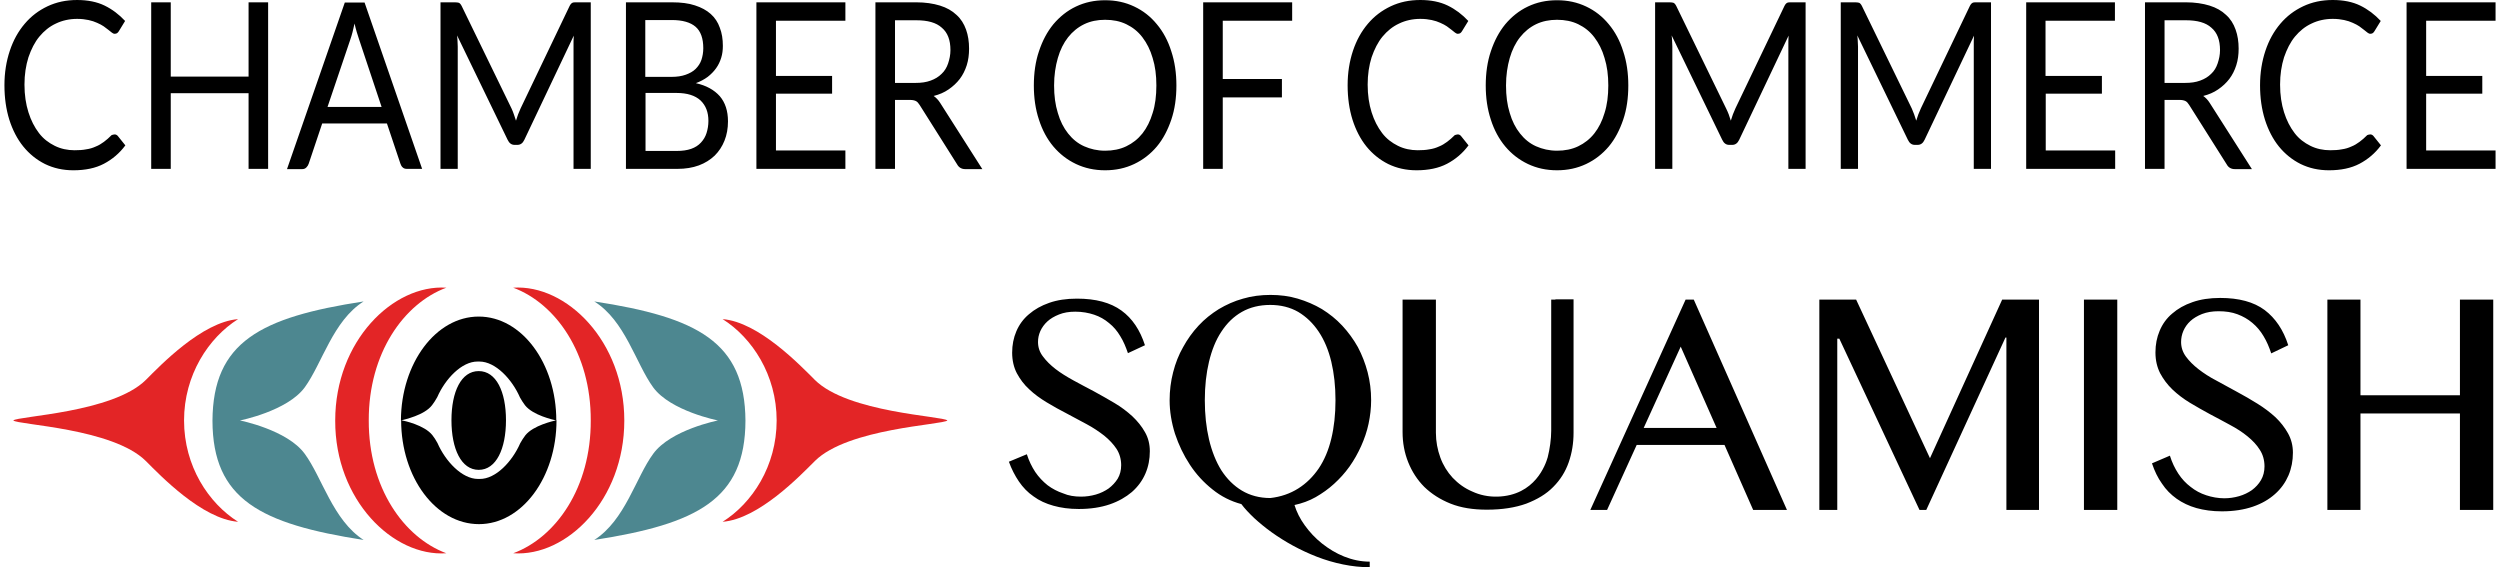<?xml version="1.0" encoding="UTF-8"?>
<!DOCTYPE svg PUBLIC "-//W3C//DTD SVG 1.1//EN" "http://www.w3.org/Graphics/SVG/1.1/DTD/svg11.dtd">
<!-- Creator: CorelDRAW X7 -->
<svg xmlns="http://www.w3.org/2000/svg" xml:space="preserve" width="119px" height="27px" version="1.1" style="shape-rendering:geometricPrecision; text-rendering:geometricPrecision; image-rendering:optimizeQuality; fill-rule:evenodd; clip-rule:evenodd"
viewBox="0 0 92385 21036"
 xmlns:xlink="http://www.w3.org/1999/xlink">
 <defs>
  <style type="text/css">
   <![CDATA[
    .fil2 {fill:black}
    .fil1 {fill:#4D8790}
    .fil0 {fill:#E32526}
   ]]>
  </style>
 </defs>
 <g id="__x0023_Layer_x0020_1">
  <path class="fil0" d="M6661 15593c0,-1684 907,-3067 2004,-3758 -1339,104 -2886,1720 -3421,2255 -1227,1218 -4760,1339 -4916,1503 156,165 3689,285 4916,1504 535,535 2082,2151 3421,2254 -1097,-691 -2004,-2064 -2004,-3758z"/>
  <path class="fil0" d="M28638 15593c0,-1684 -907,-3067 -2004,-3758 1339,104 2885,1720 3421,2255 1227,1218 4760,1339 4916,1503 -164,165 -3689,285 -4916,1504 -536,535 -2082,2151 -3421,2254 1097,-691 2004,-2064 2004,-3758z"/>
  <path class="fil1" d="M11136 16829c-648,-890 -2402,-1236 -2402,-1236 0,0 1754,-345 2402,-1226 648,-890 1045,-2471 2185,-3188 -3827,587 -5589,1503 -5606,4423 8,2920 1779,3827 5606,4423 -1140,-734 -1537,-2315 -2185,-3196z"/>
  <path class="fil1" d="M24060 16829c647,-890 2401,-1236 2401,-1236 0,0 -1754,-345 -2401,-1226 -648,-890 -1037,-2471 -2186,-3188 3827,587 5589,1503 5607,4423 -9,2920 -1780,3827 -5607,4423 1149,-734 1538,-2315 2186,-3196z"/>
  <path class="fil0" d="M22988 15602l0 -9c0,-2937 -2142,-5053 -4120,-4924 1580,588 2885,2436 2876,4924 9,2488 -1287,4337 -2876,4925 1987,138 4120,-1979 4120,-4916z"/>
  <path class="fil0" d="M12267 15602l0 -9c0,-2937 2143,-5053 4121,-4924 -1581,588 -2885,2436 -2877,4924 -8,2488 1296,4337 2877,4925 -1978,138 -4129,-1979 -4121,-4916z"/>
  <path class="fil2" d="M17589 17425c648,0 1011,-778 1011,-1840 0,-1063 -363,-1823 -1011,-1823 -648,0 -1011,760 -1011,1823 0,1062 363,1840 1011,1840zm1728 -1279c-69,87 -130,190 -190,294 -294,674 -907,1330 -1503,1322 0,0 -70,0 -61,0 -596,0 -1209,-657 -1503,-1331 -61,-112 -121,-207 -190,-293 -294,-372 -1046,-536 -1158,-553 0,2125 1287,3853 2886,3853 1589,0 2876,-1728 2876,-3853 -112,26 -864,190 -1157,561zm-3456 -1123c69,-86 130,-190 190,-294 294,-673 907,-1330 1503,-1321 0,0 70,0 61,0 596,0 1209,656 1503,1330 61,104 121,208 190,294 294,371 1046,536 1158,561 0,-2125 -1287,-3853 -2877,-3853 -1590,0 -2877,1728 -2885,3853 120,-34 872,-190 1157,-570zm4613 570c9,0 18,0 18,0 0,0 -9,-8 -18,0 0,-8 0,-8 0,0 0,-8 0,-8 0,0zm-5762 -8c-8,0 -17,0 -17,0 0,0 9,0 17,0 0,0 0,0 0,0 0,0 0,0 0,0z"/>
  <path class="fil2" d="M39930 18418c181,0 362,-26 544,-77 181,-52 337,-130 475,-225 138,-104 250,-225 337,-363 86,-147 129,-311 129,-501 0,-224 -60,-432 -172,-605 -113,-172 -268,-337 -458,-492 -190,-147 -406,-294 -648,-423 -242,-130 -493,-260 -743,-398 -251,-129 -501,-267 -743,-414 -242,-147 -458,-303 -648,-484 -190,-173 -337,-372 -458,-596 -112,-216 -173,-475 -173,-760 0,-286 52,-553 156,-795 103,-242 259,-458 466,-631 208,-181 458,-320 752,-423 294,-104 639,-156 1028,-156 700,0 1244,147 1650,441 406,294 691,725 873,1287l-631 294c-78,-225 -164,-441 -285,-631 -112,-190 -251,-354 -415,-484 -164,-138 -345,-242 -553,-311 -207,-69 -440,-112 -699,-112 -234,0 -432,34 -605,104 -173,69 -320,155 -432,259 -112,103 -199,224 -259,354 -61,138 -87,268 -87,406 0,199 61,380 182,536 121,164 276,319 466,466 190,147 415,285 665,423 251,139 501,268 761,406 259,139 509,286 760,432 250,147 466,312 665,493 190,181 346,371 467,587 121,208 181,450 181,709 0,293 -52,570 -164,829 -112,259 -276,484 -501,683 -225,190 -493,345 -821,458 -328,112 -708,172 -1149,172 -354,0 -665,-43 -941,-121 -277,-77 -527,-190 -735,-345 -216,-147 -397,-337 -544,-553 -147,-216 -276,-467 -372,-734l666 -277c77,242 181,458 311,657 129,190 285,354 458,492 172,130 371,233 578,302 199,87 424,121 666,121zm17589 -7308l-9 0 -147 0 0 4864c0,302 -52,682 -130,984 -77,268 -466,1417 -1857,1460 -346,9 -665,-60 -942,-190 -285,-121 -518,-293 -725,-509 -199,-216 -355,-467 -458,-752 -104,-285 -164,-596 -164,-916l0 -4941 -1236 0 0 4915c0,398 70,769 208,1115 138,345 337,656 596,916 268,259 587,466 976,622 389,155 838,224 1348,224 570,0 1054,-78 1460,-224 406,-156 743,-355 1002,-622 259,-260 449,-562 570,-908 121,-345 181,-708 181,-1105l0 -4942 -673 0 0 9zm19601 7801l1236 0 0 -7801 -1236 0 0 7801zm5210 -432c181,0 362,-26 544,-78 181,-52 337,-130 475,-225 138,-103 251,-224 337,-371 86,-147 130,-320 130,-510 0,-233 -61,-440 -173,-613 -112,-182 -268,-346 -458,-501 -190,-156 -406,-294 -648,-423 -242,-130 -492,-268 -743,-398 -251,-138 -501,-276 -743,-423 -242,-147 -458,-311 -648,-492 -190,-182 -337,-381 -458,-605 -112,-225 -173,-475 -173,-769 0,-294 52,-562 156,-804 104,-250 259,-466 466,-639 208,-181 450,-319 752,-423 294,-104 639,-156 1028,-156 691,0 1244,147 1650,450 398,302 691,734 873,1304l-631 302c-78,-233 -164,-440 -285,-639 -112,-190 -250,-354 -415,-492 -164,-139 -345,-242 -553,-320 -207,-78 -440,-112 -699,-112 -234,0 -432,34 -614,103 -173,70 -319,156 -432,260 -112,103 -198,224 -259,362 -60,139 -86,277 -86,415 0,199 60,380 181,544 121,164 277,320 467,467 190,147 414,294 665,423 250,138 501,277 760,415 259,138 510,285 760,440 251,156 467,320 666,501 190,182 345,381 466,597 121,216 182,457 182,717 0,302 -52,578 -165,846 -112,259 -276,493 -501,691 -224,199 -492,355 -820,467 -329,112 -709,173 -1149,173 -354,0 -665,-44 -942,-121 -276,-78 -527,-199 -734,-346 -216,-155 -398,-337 -545,-561 -155,-216 -276,-467 -371,-752l665 -285c78,251 182,467 311,665 130,199 285,363 458,493 173,138 363,241 579,311 207,69 440,112 674,112zm-17477 432l1253 0 -3456 -7801 -302 0 -3534 7801 622 0 1098 -2411 3256 0 1063 2411zm-2687 -6056l0 0 1331 3015 -2704 0 1373 -3015zm28898 -1745l0 3550 -3689 0 0 -3550 -1227 0 0 7801 1227 0 0 -3577 3689 0 0 3577 1235 0 0 -7801 -1235 0zm-16976 0l-2678 5883 -2739 -5883 -1364 0 0 7801 665 0 0 -6350 77 0 2972 6350 251 0 2937 -6393 35 0 0 6393 1209 0 0 -7801 -1365 0zm-23446 9926c-337,0 -665,-35 -1002,-104 -337,-69 -657,-164 -968,-285 -311,-121 -605,-259 -890,-414 -285,-156 -544,-320 -786,-493 -242,-173 -458,-354 -648,-527 -190,-181 -354,-354 -475,-518 -389,-104 -751,-285 -1071,-544 -328,-260 -605,-562 -838,-916 -233,-354 -415,-735 -553,-1149 -130,-415 -199,-829 -199,-1244 0,-354 43,-700 130,-1037 86,-337 207,-648 371,-933 156,-285 346,-553 571,-795 224,-242 475,-440 751,-613 277,-164 579,-302 899,-389 319,-95 665,-138 1019,-138 354,0 691,43 1011,138 319,95 622,225 898,389 277,173 527,371 752,613 224,242 414,501 579,795 155,294 276,605 362,933 87,337 130,674 130,1037 0,294 -35,587 -95,872 -60,285 -156,562 -276,830 -121,267 -260,518 -432,760 -173,242 -363,449 -571,639 -207,190 -440,354 -682,493 -242,138 -510,233 -786,293 77,251 198,501 380,752 181,251 389,475 639,674 251,198 519,363 821,484 302,121 622,190 950,190l0 207 9 0zm-3698 -2566l0 0c389,-43 735,-164 1037,-354 302,-190 553,-441 760,-743 208,-311 363,-674 467,-1106 103,-423 155,-898 155,-1425 0,-519 -52,-994 -155,-1426 -104,-432 -259,-803 -467,-1114 -207,-311 -458,-553 -760,-734 -302,-173 -648,-259 -1037,-259 -397,0 -751,86 -1054,259 -302,172 -552,414 -760,734 -207,311 -354,682 -458,1114 -103,432 -155,907 -155,1426 0,527 52,1011 155,1451 104,441 259,830 458,1149 208,320 458,570 760,752 303,181 657,276 1054,276z"/>
  <path class="fil2" d="M4086 4985c43,0 78,17 113,51l285 355c-216,293 -484,518 -795,682 -311,164 -691,242 -1132,242 -389,0 -734,-78 -1054,-233 -311,-156 -579,-372 -803,-648 -225,-277 -398,-614 -519,-994 -120,-388 -181,-812 -181,-1278 0,-467 69,-890 199,-1279 129,-388 311,-717 553,-1002 242,-285 518,-492 846,-648 329,-155 691,-233 1097,-233 398,0 735,69 1020,207 285,139 535,329 760,570l-233 381c-17,25 -35,51 -61,69 -26,17 -51,26 -95,26 -34,0 -69,-18 -103,-44 -35,-26 -78,-60 -130,-103 -52,-43 -112,-87 -173,-130 -60,-43 -147,-86 -242,-129 -95,-44 -198,-78 -319,-104 -121,-26 -259,-43 -424,-43 -285,0 -552,60 -786,173 -242,112 -440,276 -613,483 -173,208 -302,467 -406,769 -95,303 -147,639 -147,1011 0,389 52,726 147,1028 95,302 224,553 389,769 164,216 362,363 587,475 225,112 475,164 734,164 156,0 303,-8 432,-34 130,-18 242,-52 355,-104 112,-43 207,-104 302,-173 95,-69 190,-155 285,-250 34,-9 69,-26 112,-26zm5693 1278l-725 0 0 -2807 -2886 0 0 2807 -725 0 0 -6177 725 0 0 2756 2886 0 0 -2756 725 0 0 6177zm5711 0l-562 0c-69,0 -121,-17 -155,-52 -43,-34 -69,-86 -87,-138l-501 -1494 -2401 0 -501 1494c-18,52 -44,95 -87,138 -43,44 -95,61 -155,61l-562 0 2143 -6177 734 0 2134 6168zm-3508 -2298l0 0 2005 0 -838 -2514c-52,-155 -113,-345 -165,-578 -25,120 -51,224 -77,328 -26,95 -52,190 -78,259l-847 2505zm6911 277c26,78 52,155 78,233 26,-78 52,-155 78,-233 26,-69 60,-147 95,-225l1814 -3792c35,-69 69,-104 104,-121 34,-18 86,-18 147,-18l535 0 0 6177 -639 0 0 -4544c0,-60 0,-121 0,-190 0,-69 9,-138 9,-207l-1832 3861c-60,130 -147,190 -259,190l-104 0c-112,0 -198,-60 -259,-190l-1874 -3870c8,78 17,147 17,216 0,69 8,138 8,199l0 4535 -639 0 0 -6177 536 0c69,0 112,9 147,18 34,17 69,52 103,121l1849 3801c35,69 61,147 86,216zm4156 2021l0 -6177 1710 0c329,0 614,35 847,113 242,78 432,181 587,319 156,139 268,311 337,510 78,199 113,423 113,674 0,155 -18,302 -61,440 -43,139 -103,268 -190,389 -86,121 -190,225 -311,320 -129,95 -276,173 -440,233 388,86 682,251 889,484 199,233 303,544 303,933 0,259 -43,501 -130,717 -86,216 -207,397 -363,553 -164,155 -354,276 -587,363 -233,86 -501,129 -795,129l-1909 0zm726 -3412l0 0 958 0c208,0 380,-26 527,-78 147,-52 277,-121 372,-216 95,-95 173,-207 216,-337 43,-129 69,-276 69,-432 0,-363 -95,-630 -285,-795 -190,-164 -484,-250 -881,-250l-985 0 0 2108 9 0zm0 596l0 0 0 2151 1157 0c208,0 389,-26 536,-78 147,-52 268,-129 363,-233 95,-104 164,-216 207,-354 43,-138 69,-285 69,-449 0,-320 -95,-571 -294,-761 -198,-181 -492,-276 -889,-276l-1149 0zm7412 -3361l0 683 -2575 0 0 2047 2082 0 0 657 -2082 0 0 2108 2575 0 0 682 -3300 0 0 -6177 3300 0zm1840 3594l0 2583 -726 0 0 -6177 1512 0c337,0 631,44 881,121 251,78 449,190 614,346 164,147 276,328 354,544 77,216 112,449 112,709 0,216 -26,423 -86,613 -61,190 -147,363 -259,510 -113,146 -251,276 -415,388 -164,113 -346,190 -553,242 86,61 173,147 242,259l1563 2454 -639 0c-129,0 -233,-61 -294,-173l-1390 -2203c-44,-69 -87,-121 -139,-147 -52,-26 -121,-43 -224,-43l-553 0 0 -26zm0 -605l0 0 760 0c216,0 398,-25 562,-86 164,-60 293,-138 406,-250 112,-104 190,-234 242,-389 51,-156 86,-311 86,-493 0,-371 -104,-648 -320,-829 -207,-190 -527,-276 -941,-276l-795 0 0 2323zm10436 95c0,467 -61,890 -190,1270 -130,380 -303,717 -536,994 -233,276 -510,492 -838,648 -328,155 -682,233 -1080,233 -397,0 -751,-78 -1080,-233 -328,-156 -604,-372 -838,-648 -233,-277 -414,-614 -535,-994 -130,-388 -190,-812 -190,-1270 0,-457 60,-889 190,-1269 129,-389 302,-718 535,-1003 234,-276 510,-501 838,-656 329,-156 683,-233 1080,-233 398,0 752,77 1080,233 328,155 605,371 838,656 233,277 415,614 536,1003 129,388 190,812 190,1269zm-743 0l0 0c0,-380 -43,-716 -138,-1019 -87,-302 -216,-553 -380,-769 -165,-216 -363,-371 -597,-484 -233,-112 -492,-164 -786,-164 -285,0 -544,52 -777,164 -233,113 -432,277 -596,484 -164,208 -294,467 -380,769 -87,302 -139,639 -139,1019 0,381 44,717 139,1020 86,302 216,553 380,760 164,208 363,372 596,475 233,104 492,164 777,164 285,0 553,-51 786,-164 234,-112 432,-268 597,-475 164,-207 293,-466 380,-760 95,-294 138,-639 138,-1020zm5036 -3084l0 683 -2574 0 0 2160 2194 0 0 682 -2194 0 0 2652 -726 0 0 -6177 3300 0zm6143 4899c43,0 77,17 112,51l285 355c-216,293 -484,518 -795,682 -311,164 -691,242 -1131,242 -389,0 -735,-78 -1054,-233 -311,-156 -579,-372 -804,-648 -224,-277 -397,-614 -518,-994 -121,-388 -181,-812 -181,-1278 0,-467 69,-890 198,-1279 130,-388 311,-717 553,-1002 242,-285 519,-492 847,-648 328,-155 691,-233 1097,-233 397,0 734,69 1019,207 285,139 536,329 761,570l-234 381c-17,25 -34,51 -60,69 -26,17 -52,26 -95,26 -35,0 -69,-18 -104,-44 -34,-26 -78,-60 -129,-103 -52,-43 -113,-87 -173,-130 -61,-43 -147,-86 -242,-129 -95,-44 -199,-78 -320,-104 -121,-26 -259,-43 -423,-43 -285,0 -553,60 -786,173 -242,112 -441,276 -614,483 -172,208 -302,467 -406,769 -95,303 -146,639 -146,1011 0,389 51,726 146,1028 95,302 225,553 389,769 164,216 363,363 588,475 224,112 475,164 734,164 155,0 302,-8 432,-34 129,-18 242,-52 354,-104 112,-43 207,-104 302,-173 95,-69 190,-155 286,-250 34,-9 77,-26 112,-26zm6323 -1815c0,467 -60,890 -190,1270 -129,380 -302,717 -535,994 -234,276 -510,492 -838,648 -329,155 -683,233 -1080,233 -398,0 -752,-78 -1080,-233 -328,-156 -605,-372 -838,-648 -233,-277 -415,-614 -536,-994 -129,-388 -190,-812 -190,-1270 0,-457 61,-889 190,-1269 130,-389 303,-718 536,-1003 233,-276 510,-501 838,-656 328,-156 682,-233 1080,-233 397,0 751,77 1080,233 328,155 604,371 838,656 233,277 414,614 535,1003 130,388 190,812 190,1269zm-742 0l0 0c0,-380 -44,-716 -139,-1019 -86,-302 -216,-553 -380,-769 -164,-216 -363,-371 -596,-484 -233,-112 -492,-164 -786,-164 -285,0 -544,52 -778,164 -233,113 -431,277 -595,484 -165,208 -294,467 -381,769 -86,302 -138,639 -138,1019 0,381 43,717 138,1020 87,302 216,553 381,760 164,208 362,372 595,475 234,104 493,164 778,164 285,0 553,-51 786,-164 233,-112 432,-268 596,-475 164,-207 294,-466 380,-760 95,-294 139,-639 139,-1020zm4466 1072c26,78 52,155 78,233 26,-78 52,-155 77,-233 26,-69 61,-147 95,-225l1815 -3792c34,-69 69,-104 103,-121 35,-18 87,-18 147,-18l536 0 0 6177 -639 0 0 -4544c0,-60 0,-121 0,-190 0,-69 8,-138 8,-207l-1831 3861c-61,130 -147,190 -259,190l-113 0c-112,0 -199,-60 -259,-190l-1875 -3870c9,78 18,147 18,216 0,69 8,138 8,199l0 4535 -639 0 0 -6177 536 0c69,0 112,9 146,18 35,17 70,52 104,121l1849 3801c34,69 69,147 95,216zm6877 0c25,78 51,155 77,233 26,-78 52,-155 78,-233 26,-69 61,-147 95,-225l1814 -3792c35,-69 69,-104 104,-121 34,-18 86,-18 147,-18l535 0 0 6177 -639 0 0 -4544c0,-60 0,-121 0,-190 0,-69 9,-138 9,-207l-1832 3861c-60,130 -147,190 -259,190l-104 0c-112,0 -198,-60 -259,-190l-1874 -3870c8,78 17,147 17,216 0,69 9,138 9,199l0 4535 -640 0 0 -6177 536 0c69,0 112,9 147,18 34,17 69,52 103,121l1849 3801c26,69 61,147 87,216zm7446 -4156l0 683 -2574 0 0 2047 2091 0 0 657 -2083 0 0 2108 2575 0 0 682 -3300 0 0 -6177 3291 0zm1840 3594l0 2583 -725 0 0 -6177 1512 0c337,0 630,44 881,121 250,78 449,190 613,346 164,147 277,328 354,544 78,216 113,449 113,709 0,216 -26,423 -87,613 -60,190 -147,363 -259,510 -112,146 -250,276 -415,388 -164,113 -345,190 -552,242 86,61 172,147 241,259l1564 2454 -639 0c-130,0 -234,-61 -294,-173l-1391 -2203c-43,-69 -86,-121 -138,-147 -52,-26 -121,-43 -225,-43l-553 0 0 -26zm0 -605l0 0 761 0c216,0 397,-25 561,-86 164,-60 294,-138 406,-250 113,-104 190,-234 242,-389 52,-156 87,-311 87,-493 0,-371 -104,-648 -320,-829 -207,-190 -527,-276 -942,-276l-795 0 0 2323zm7629 1910c43,0 78,17 112,51l285 355c-216,293 -484,518 -795,682 -311,164 -691,242 -1131,242 -389,0 -735,-78 -1054,-233 -311,-156 -579,-372 -804,-648 -224,-277 -397,-614 -518,-994 -121,-388 -182,-812 -182,-1278 0,-467 70,-890 199,-1279 130,-388 311,-717 553,-1002 242,-285 518,-492 847,-648 328,-155 691,-233 1097,-233 397,0 734,69 1019,207 285,139 536,329 761,570l-234 381c-17,25 -34,51 -60,69 -26,17 -52,26 -95,26 -35,0 -69,-18 -104,-44 -34,-26 -78,-60 -130,-103 -51,-43 -112,-87 -172,-130 -61,-43 -147,-86 -242,-129 -95,-44 -199,-78 -320,-104 -121,-26 -259,-43 -423,-43 -285,0 -553,60 -786,173 -242,112 -441,276 -614,483 -172,208 -302,467 -406,769 -95,303 -147,639 -147,1011 0,389 52,726 147,1028 95,302 225,553 389,769 164,216 363,363 588,475 224,112 475,164 734,164 155,0 302,-8 432,-34 129,-18 242,-52 354,-104 112,-43 207,-104 302,-173 96,-69 190,-155 286,-250 25,-9 68,-26 112,-26zm4647 -4899l0 683 -2574 0 0 2047 2082 0 0 657 -2082 0 0 2108 2574 0 0 682 -3300 0 0 -6177 3300 0z"/>
 </g>
</svg>

